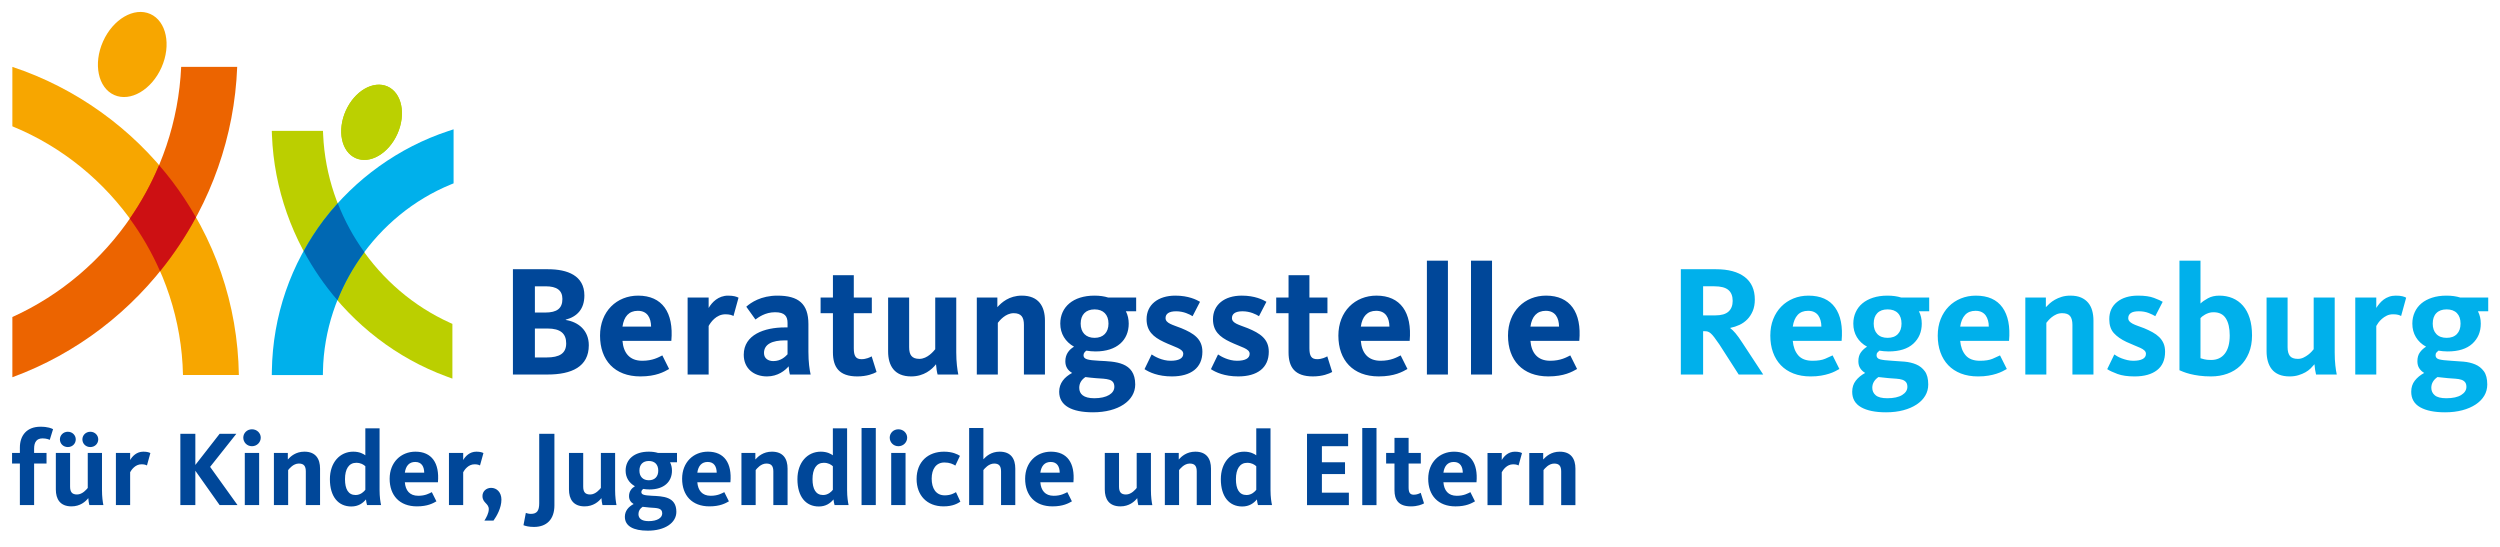 <?xml version="1.0" encoding="UTF-8" standalone="no"?><!DOCTYPE svg PUBLIC "-//W3C//DTD SVG 1.1//EN" "http://www.w3.org/Graphics/SVG/1.1/DTD/svg11.dtd"><svg width="100%" height="100%" viewBox="0 0 311 68" version="1.1" xmlns="http://www.w3.org/2000/svg" xmlns:xlink="http://www.w3.org/1999/xlink" xml:space="preserve" xmlns:serif="http://www.serif.com/" style="fill-rule:evenodd;clip-rule:evenodd;stroke-linejoin:round;stroke-miterlimit:2;"><rect id="logo" x="0" y="0" width="310.5" height="67.5" style="fill:none;"/><g><path d="M4.243,57.665l1.545,0l0,-1.318l-1.545,0l0,-0.533c0,-0.838 0.333,-1.278 1.052,-1.278c0.48,-0 0.786,0.133 0.893,0.186l0.412,-1.332c-0.159,-0.093 -0.625,-0.306 -1.571,-0.306c-1.651,-0 -2.557,1.039 -2.557,2.597l0,0.666l-0.972,0l0,1.318l0.972,0l0,5.168l1.771,-0l0,-5.168Zm7.978,-3.009c-0,-0.506 -0.414,-0.946 -0.986,-0.946c-0.573,-0 -0.986,0.44 -0.986,0.946c0,0.532 0.413,0.958 0.986,0.958c0.572,0 0.986,-0.426 0.986,-0.958m-2.797,-0c-0,-0.506 -0.413,-0.946 -0.986,-0.946c-0.572,-0 -0.986,0.44 -0.986,0.946c0,0.532 0.414,0.958 0.986,0.958c0.573,0 0.986,-0.426 0.986,-0.958m-2.478,1.691l0,4.542c0,1.185 0.52,2.103 1.945,2.103c1.079,0 1.744,-0.586 2.091,-1.025c0.013,0.266 0.08,0.693 0.133,0.866l1.745,-0c-0.081,-0.386 -0.173,-1.039 -0.173,-1.865l-0,-4.621l-1.771,0l-0,4.355c-0.134,0.159 -0.653,0.812 -1.333,0.812c-0.639,-0 -0.865,-0.333 -0.865,-0.985l0,-4.182l-1.772,0Zm11.76,0.013c-0.147,-0.079 -0.399,-0.173 -0.879,-0.173c-0.826,-0 -1.358,0.56 -1.638,1.039l0,-0.879l-1.771,0l0,6.486l1.771,-0l0,-4.089c0.16,-0.293 0.626,-0.986 1.412,-0.986c0.372,0 0.573,0.081 0.679,0.147l0.426,-1.545Zm5.594,1.479l-0,-3.876l-1.865,0l-0,8.87l1.865,-0l-0,-4.275l3.022,4.275l2.225,-0l-3.41,-4.755l3.263,-4.115l-2.078,0l-3.022,3.876Zm8.136,-3.397c-0,-0.559 -0.466,-1.039 -1.093,-1.039c-0.626,0 -1.079,0.48 -1.079,1.039c0,0.573 0.453,1.066 1.079,1.066c0.627,0 1.093,-0.493 1.093,-1.066m-0.2,1.905l-1.785,0l-0,6.486l1.785,-0l-0,-6.486Zm7.578,6.486l-0,-4.541c-0,-1.199 -0.533,-2.105 -1.945,-2.105c-1.079,-0 -1.718,0.586 -2.064,0.972l0,-0.812l-1.732,0l0,6.486l1.771,-0l0,-4.355c0.134,-0.173 0.64,-0.813 1.333,-0.813c0.639,0 0.865,0.333 0.865,0.986l0,4.182l1.772,-0Zm1.224,-3.223c0,2.17 1.039,3.396 2.665,3.396c0.865,-0 1.425,-0.4 1.824,-0.879c0.013,0.2 0.08,0.546 0.133,0.706l1.745,-0c-0.081,-0.36 -0.187,-1.013 -0.187,-1.852l0,-7.698l-1.771,0l-0,3.357c-0.24,-0.173 -0.706,-0.453 -1.505,-0.453c-1.664,-0 -2.904,1.345 -2.904,3.423m1.878,-0c0,-1.279 0.493,-2.038 1.399,-2.038c0.573,0 0.906,0.226 1.132,0.426l-0,2.93c-0.147,0.2 -0.572,0.652 -1.212,0.652c-0.905,0 -1.319,-0.732 -1.319,-1.97m7.445,0.386l4.116,0c0.213,-2.397 -0.773,-3.809 -2.798,-3.809c-1.797,-0 -3.209,1.318 -3.209,3.369c0,2.065 1.225,3.436 3.396,3.436c1.332,0 1.998,-0.386 2.424,-0.626l-0.573,-1.145c-0.319,0.16 -0.812,0.453 -1.691,0.453c-1.079,0 -1.585,-0.679 -1.665,-1.678m0,-1.199c0.12,-0.852 0.546,-1.331 1.292,-1.331c0.813,-0 1.105,0.599 1.118,1.331l-2.41,-0Zm9.776,-2.437c-0.147,-0.079 -0.4,-0.173 -0.88,-0.173c-0.825,-0 -1.358,0.56 -1.638,1.039l0,-0.879l-1.771,0l0,6.486l1.771,-0l0,-4.089c0.16,-0.293 0.627,-0.986 1.412,-0.986c0.372,0 0.573,0.081 0.679,0.147l0.427,-1.545Zm2.238,5.793c0,-0.919 -0.586,-1.464 -1.279,-1.464c-0.599,-0 -1.079,0.426 -1.079,1.011c0,0.88 0.786,0.906 0.786,1.638c0,0.507 -0.32,1.079 -0.546,1.425l1.132,0c0.4,-0.558 0.986,-1.571 0.986,-2.61m6.592,0.706l-0,-8.896l-1.891,0l-0,8.643c-0,0.946 -0.293,1.319 -1.039,1.319c-0.24,0 -0.506,-0.067 -0.626,-0.12l-0.293,1.531c0.28,0.107 0.679,0.214 1.305,0.214c1.572,-0 2.544,-0.933 2.544,-2.691m1.81,-6.512l0,4.542c0,1.185 0.52,2.103 1.945,2.103c1.079,0 1.745,-0.586 2.091,-1.025c0.013,0.266 0.079,0.693 0.133,0.866l1.744,-0c-0.079,-0.386 -0.173,-1.039 -0.173,-1.865l-0,-4.621l-1.771,0l-0,4.355c-0.133,0.159 -0.653,0.812 -1.331,0.812c-0.64,-0 -0.867,-0.333 -0.867,-0.985l0,-4.182l-1.771,0Zm11.082,0c-0.333,-0.107 -0.719,-0.16 -1.159,-0.16c-1.798,-0 -2.876,0.959 -2.876,2.358c-0,0.852 0.425,1.531 1.158,1.943c-0.387,0.227 -0.733,0.613 -0.733,1.226c0,0.466 0.213,0.772 0.573,0.986c-0.652,0.346 -1.092,0.865 -1.092,1.584c-0,1.172 1.066,1.732 2.85,1.732c2.131,-0 3.556,-0.972 3.556,-2.344c0,-1.918 -1.704,-1.931 -3.05,-1.998c-0.932,-0.053 -1.305,-0.12 -1.305,-0.466c0,-0.186 0.133,-0.306 0.239,-0.386c0.24,0.039 0.493,0.067 0.773,0.067c1.811,-0 2.797,-0.96 2.797,-2.344c-0,-0.373 -0.08,-0.733 -0.24,-1.04l0.866,0l-0,-1.158l-2.357,0Zm-1.146,3.396c-0.732,-0 -1.172,-0.453 -1.172,-1.198c0,-0.76 0.44,-1.199 1.172,-1.199c0.732,-0 1.172,0.439 1.172,1.199c0,0.745 -0.44,1.198 -1.172,1.198m-0.772,3.303c0.28,0.04 0.572,0.066 0.879,0.093c0.945,0.066 1.558,0.04 1.558,0.733c0,0.545 -0.613,0.958 -1.691,0.958c-0.906,-0 -1.266,-0.359 -1.266,-0.879c0,-0.386 0.187,-0.679 0.52,-0.905m6.803,-3.05l4.116,0c0.213,-2.397 -0.772,-3.809 -2.797,-3.809c-1.798,-0 -3.21,1.318 -3.21,3.369c0,2.065 1.226,3.436 3.397,3.436c1.331,0 1.997,-0.386 2.424,-0.626l-0.573,-1.145c-0.32,0.16 -0.812,0.453 -1.692,0.453c-1.079,0 -1.584,-0.679 -1.665,-1.678m0,-1.199c0.12,-0.852 0.547,-1.331 1.292,-1.331c0.813,-0 1.106,0.599 1.12,1.331l-2.412,-0Zm11.227,4.036l0,-4.541c0,-1.199 -0.532,-2.105 -1.944,-2.105c-1.078,-0 -1.718,0.586 -2.064,0.972l0,-0.812l-1.731,0l-0,6.486l1.771,-0l-0,-4.355c0.133,-0.173 0.639,-0.813 1.332,-0.813c0.639,0 0.865,0.333 0.865,0.986l0,4.182l1.771,-0Zm1.226,-3.223c-0,2.17 1.038,3.396 2.663,3.396c0.866,-0 1.425,-0.4 1.825,-0.879c0.014,0.2 0.08,0.546 0.133,0.706l1.744,-0c-0.079,-0.36 -0.186,-1.013 -0.186,-1.852l-0,-7.698l-1.771,0l-0,3.357c-0.239,-0.173 -0.706,-0.453 -1.505,-0.453c-1.665,-0 -2.903,1.345 -2.903,3.423m1.877,-0c0,-1.279 0.494,-2.038 1.399,-2.038c0.573,0 0.906,0.226 1.132,0.426l-0,2.93c-0.146,0.2 -0.573,0.652 -1.212,0.652c-0.905,0 -1.319,-0.732 -1.319,-1.97m7.871,-6.366l-1.771,-0l-0,9.589l1.771,-0l-0,-9.589Zm3.902,1.198c-0,-0.559 -0.466,-1.039 -1.091,-1.039c-0.627,0 -1.079,0.48 -1.079,1.039c-0,0.573 0.452,1.066 1.079,1.066c0.625,0 1.091,-0.493 1.091,-1.066m-0.2,1.905l-1.785,0l0,6.486l1.785,-0l0,-6.486Zm6.82,6.059l-0.547,-1.185c-0.2,0.12 -0.652,0.4 -1.398,0.4c-1.105,-0 -1.625,-0.88 -1.625,-2.078c-0,-1.199 0.546,-2.011 1.585,-2.011c0.653,0 1.065,0.2 1.358,0.386l0.573,-1.212c-0.306,-0.199 -0.932,-0.519 -1.984,-0.519c-1.958,-0 -3.409,1.225 -3.409,3.41c-0,2.011 1.278,3.395 3.355,3.395c1.186,0 1.785,-0.386 2.092,-0.586m6.831,0.427l0,-4.541c0,-1.199 -0.519,-2.105 -1.944,-2.105c-1.066,-0 -1.691,0.586 -2.024,0.946l-0,-3.889l-1.772,-0l0,9.589l1.772,-0l-0,-4.355c0.133,-0.173 0.652,-0.813 1.344,-0.813c0.627,0 0.853,0.333 0.853,0.986l-0,4.182l1.771,-0Zm3.117,-2.837l4.115,0c0.213,-2.397 -0.773,-3.809 -2.797,-3.809c-1.798,-0 -3.209,1.318 -3.209,3.369c-0,2.065 1.224,3.436 3.396,3.436c1.332,0 1.997,-0.386 2.423,-0.626l-0.572,-1.145c-0.32,0.16 -0.813,0.453 -1.692,0.453c-1.078,0 -1.585,-0.679 -1.664,-1.678m-0,-1.199c0.12,-0.852 0.545,-1.331 1.292,-1.331c0.812,-0 1.105,0.599 1.118,1.331l-2.41,-0Zm8.017,-2.45l-0,4.542c-0,1.185 0.519,2.103 1.944,2.103c1.079,0 1.745,-0.586 2.091,-1.025c0.014,0.266 0.08,0.693 0.133,0.866l1.745,-0c-0.08,-0.386 -0.173,-1.039 -0.173,-1.865l-0,-4.621l-1.772,0l0,4.355c-0.133,0.159 -0.652,0.812 -1.331,0.812c-0.64,-0 -0.866,-0.333 -0.866,-0.985l-0,-4.182l-1.771,0Zm13.211,6.486l0,-4.541c0,-1.199 -0.532,-2.105 -1.944,-2.105c-1.079,-0 -1.719,0.586 -2.065,0.972l0,-0.812l-1.731,0l-0,6.486l1.771,-0l-0,-4.355c0.134,-0.173 0.639,-0.813 1.332,-0.813c0.639,0 0.865,0.333 0.865,0.986l0,4.182l1.772,-0Zm1.225,-3.223c0,2.17 1.038,3.396 2.664,3.396c0.865,-0 1.425,-0.4 1.824,-0.879c0.013,0.2 0.08,0.546 0.133,0.706l1.745,-0c-0.08,-0.36 -0.186,-1.013 -0.186,-1.852l-0,-7.698l-1.772,0l-0,3.357c-0.239,-0.173 -0.705,-0.453 -1.505,-0.453c-1.664,-0 -2.903,1.345 -2.903,3.423m1.877,-0c0,-1.279 0.494,-2.038 1.399,-2.038c0.573,0 0.906,0.226 1.132,0.426l-0,2.93c-0.146,0.2 -0.572,0.652 -1.212,0.652c-0.905,0 -1.319,-0.732 -1.319,-1.97m14.051,3.223l0,-1.545l-3.356,-0l-0,-2.318l2.876,0l0,-1.465l-2.876,0l-0,-1.997l3.262,0l0,-1.545l-5.114,0l0,8.87l5.208,-0Zm3.436,-9.589l-1.771,-0l0,9.589l1.771,-0l0,-9.589Zm2.237,4.421l-0,3.303c-0,1.239 0.519,2.024 2.051,2.024c0.812,0 1.359,-0.226 1.625,-0.373l-0.413,-1.318c-0.134,0.08 -0.466,0.24 -0.853,0.24c-0.492,0 -0.652,-0.28 -0.652,-0.919l-0,-2.957l1.519,0l-0,-1.318l-1.519,0l-0,-1.878l-1.758,0l-0,1.878l-1.039,0l0,1.318l1.039,0Zm6.088,2.331l4.115,0c0.214,-2.397 -0.773,-3.809 -2.797,-3.809c-1.798,-0 -3.209,1.318 -3.209,3.369c0,2.065 1.225,3.436 3.396,3.436c1.331,0 1.998,-0.386 2.423,-0.626l-0.572,-1.145c-0.319,0.16 -0.812,0.453 -1.692,0.453c-1.078,0 -1.584,-0.679 -1.664,-1.678m0,-1.199c0.12,-0.852 0.546,-1.331 1.292,-1.331c0.812,-0 1.105,0.599 1.118,1.331l-2.41,-0Zm9.775,-2.437c-0.147,-0.079 -0.4,-0.173 -0.879,-0.173c-0.826,-0 -1.358,0.56 -1.638,1.039l0,-0.879l-1.772,0l0,6.486l1.772,-0l0,-4.089c0.16,-0.293 0.626,-0.986 1.411,-0.986c0.373,0 0.573,0.081 0.68,0.147l0.426,-1.545Zm6.646,6.473l-0,-4.541c-0,-1.199 -0.533,-2.105 -1.945,-2.105c-1.079,-0 -1.718,0.586 -2.064,0.972l-0,-0.812l-1.732,0l0,6.486l1.772,-0l0,-4.355c0.133,-0.173 0.64,-0.813 1.331,-0.813c0.64,0 0.867,0.333 0.867,0.986l-0,4.182l1.771,-0Z" style="fill:#004799;fill-rule:nonzero;"/><path d="M73.248,42.952c-0,-1.869 -1.318,-2.911 -2.872,-3.147l0,-0.039c1.416,-0.374 2.321,-1.317 2.321,-3.01c0,-2.477 -2.105,-3.264 -4.523,-3.264l-4.366,0l-0,13.098l4.307,0c2.989,0 5.133,-0.963 5.133,-3.638m-3.285,-5.762c-0,1.16 -0.649,1.691 -2.143,1.691l-1.279,-0l-0,-3.265l1.338,-0c1.376,-0 2.084,0.492 2.084,1.574m0.472,5.526c0,1.258 -0.845,1.751 -2.439,1.751l-1.455,-0l-0,-3.6l1.574,0c1.612,0 2.32,0.63 2.32,1.849m7.002,-0.314l6.078,-0c0.314,-3.541 -1.141,-5.626 -4.131,-5.626c-2.654,0 -4.739,1.948 -4.739,4.976c-0,3.049 1.809,5.074 5.015,5.074c1.967,0 2.95,-0.569 3.579,-0.924l-0.845,-1.691c-0.472,0.236 -1.2,0.668 -2.498,0.668c-1.593,0 -2.34,-1.002 -2.459,-2.477m0,-1.771c0.178,-1.259 0.807,-1.966 1.909,-1.966c1.199,-0 1.632,0.885 1.651,1.966l-3.56,0Zm14.436,-3.598c-0.216,-0.119 -0.59,-0.257 -1.298,-0.257c-1.219,0 -2.006,0.827 -2.419,1.535l0,-1.298l-2.616,-0l0,9.577l2.616,0l0,-6.038c0.236,-0.432 0.925,-1.455 2.085,-1.455c0.551,0 0.846,0.118 1.003,0.217l0.629,-2.281Zm8.97,9.557c-0.138,-0.609 -0.276,-1.533 -0.276,-2.832l0,-3.441c0,-2.537 -1.238,-3.541 -3.854,-3.541c-2.046,0 -3.305,0.866 -3.875,1.378l1.141,1.592c0.354,-0.255 1.2,-0.905 2.439,-0.905c1.22,0 1.553,0.512 1.553,1.338l0,0.551l-0.333,-0c-2.538,-0 -5.115,0.905 -5.115,3.402c0,1.711 1.259,2.694 2.892,2.694c1.357,0 2.261,-0.747 2.694,-1.258c0.02,0.295 0.079,0.786 0.157,1.022l2.577,0Zm-2.872,-2.517c-0.275,0.295 -0.826,0.846 -1.769,0.846c-0.59,-0 -1.161,-0.295 -1.161,-1.003c0,-1.121 1.062,-1.574 2.597,-1.574l0.333,0l0,1.731Zm5.646,-5.113l0,4.877c0,1.83 0.767,2.989 3.028,2.989c1.2,0 2.007,-0.333 2.4,-0.55l-0.61,-1.947c-0.196,0.118 -0.687,0.354 -1.258,0.354c-0.728,-0 -0.964,-0.413 -0.964,-1.357l0,-4.366l2.242,-0l0,-1.947l-2.242,-0l0,-2.774l-2.596,0l0,2.774l-1.534,-0l-0,1.947l1.534,-0Zm6.865,-1.947l-0,6.706c-0,1.75 0.766,3.107 2.871,3.107c1.594,0 2.577,-0.865 3.088,-1.514c0.019,0.393 0.118,1.023 0.197,1.278l2.576,0c-0.118,-0.57 -0.255,-1.533 -0.255,-2.753l-0,-6.824l-2.616,-0l-0,6.431c-0.197,0.235 -0.964,1.199 -1.968,1.199c-0.943,0 -1.277,-0.491 -1.277,-1.455l-0,-6.175l-2.616,-0Zm19.51,9.577l-0,-6.706c-0,-1.77 -0.787,-3.108 -2.872,-3.108c-1.593,0 -2.537,0.866 -3.048,1.436l0,-1.199l-2.557,-0l-0,9.577l2.615,0l0,-6.43c0.198,-0.256 0.945,-1.2 1.967,-1.2c0.944,-0 1.279,0.491 1.279,1.455l-0,6.175l2.616,0Zm7.866,-9.577c-0.491,-0.158 -1.062,-0.237 -1.711,-0.237c-2.654,0 -4.248,1.416 -4.248,3.481c0,1.259 0.63,2.262 1.711,2.872c-0.57,0.334 -1.081,0.905 -1.081,1.809c-0,0.689 0.314,1.141 0.845,1.456c-0.964,0.511 -1.612,1.279 -1.612,2.34c-0,1.731 1.573,2.557 4.208,2.557c3.147,0 5.252,-1.436 5.252,-3.461c-0,-2.832 -2.518,-2.852 -4.505,-2.951c-1.376,-0.078 -1.927,-0.176 -1.927,-0.688c0,-0.275 0.197,-0.452 0.354,-0.57c0.355,0.058 0.728,0.098 1.141,0.098c2.675,-0 4.13,-1.416 4.13,-3.462c0,-0.55 -0.118,-1.081 -0.354,-1.533l1.278,-0l0,-1.711l-3.481,-0Zm-1.691,5.015c-1.082,-0 -1.731,-0.669 -1.731,-1.771c-0,-1.121 0.649,-1.769 1.731,-1.769c1.082,0 1.73,0.648 1.73,1.769c0,1.102 -0.648,1.771 -1.73,1.771m-1.141,4.877c0.413,0.059 0.846,0.099 1.298,0.138c1.397,0.098 2.302,0.059 2.302,1.082c-0,0.806 -0.905,1.416 -2.499,1.416c-1.337,-0 -1.868,-0.531 -1.868,-1.298c0,-0.57 0.276,-1.003 0.767,-1.338m14.553,-3.147c-0,-1.612 -1.101,-2.301 -2.616,-2.93c-1.101,-0.433 -1.967,-0.61 -1.967,-1.258c0,-0.512 0.393,-0.846 1.318,-0.846c0.924,-0 1.671,0.373 2.045,0.61l0.925,-1.79c-0.433,-0.256 -1.436,-0.768 -3.069,-0.768c-2.163,0 -3.579,1.141 -3.579,2.931c0,1.455 0.806,2.203 2.144,2.832c1.357,0.649 2.419,0.827 2.419,1.475c-0,0.57 -0.571,0.865 -1.573,0.865c-1.063,0 -1.987,-0.531 -2.36,-0.786l-0.886,1.829c0.591,0.393 1.692,0.904 3.403,0.904c2.36,0 3.796,-1.062 3.796,-3.068m8.26,0c-0,-1.612 -1.101,-2.301 -2.616,-2.93c-1.101,-0.433 -1.967,-0.61 -1.967,-1.258c0,-0.512 0.394,-0.846 1.318,-0.846c0.924,-0 1.672,0.373 2.045,0.61l0.925,-1.79c-0.433,-0.256 -1.436,-0.768 -3.068,-0.768c-2.164,0 -3.58,1.141 -3.58,2.931c0,1.455 0.806,2.203 2.144,2.832c1.357,0.649 2.419,0.827 2.419,1.475c-0,0.57 -0.571,0.865 -1.573,0.865c-1.063,0 -1.986,-0.531 -2.36,-0.786l-0.885,1.829c0.59,0.393 1.691,0.904 3.402,0.904c2.36,0 3.796,-1.062 3.796,-3.068m2.458,-4.798l-0,4.877c-0,1.83 0.767,2.989 3.029,2.989c1.2,0 2.006,-0.333 2.4,-0.55l-0.61,-1.947c-0.197,0.118 -0.689,0.354 -1.259,0.354c-0.727,-0 -0.964,-0.413 -0.964,-1.357l-0,-4.366l2.243,-0l-0,-1.947l-2.243,-0l-0,-2.774l-2.596,0l-0,2.774l-1.534,-0l0,1.947l1.534,-0Zm8.991,3.442l6.077,-0c0.315,-3.541 -1.141,-5.626 -4.131,-5.626c-2.655,0 -4.739,1.948 -4.739,4.976c-0,3.049 1.809,5.074 5.015,5.074c1.966,0 2.95,-0.569 3.58,-0.924l-0.846,-1.691c-0.473,0.236 -1.2,0.668 -2.498,0.668c-1.593,0 -2.341,-1.002 -2.458,-2.477m-0,-1.771c0.176,-1.259 0.806,-1.966 1.907,-1.966c1.2,-0 1.633,0.885 1.652,1.966l-3.559,0Zm10.836,-8.201l-2.616,0l0,14.161l2.616,0l-0,-14.161Zm5.486,0l-2.616,0l-0,14.161l2.616,0l-0,-14.161Zm4.778,9.972l6.078,-0c0.315,-3.541 -1.141,-5.626 -4.131,-5.626c-2.655,0 -4.739,1.948 -4.739,4.976c-0,3.049 1.809,5.074 5.015,5.074c1.966,0 2.95,-0.569 3.579,-0.924l-0.845,-1.691c-0.473,0.236 -1.2,0.668 -2.498,0.668c-1.593,0 -2.341,-1.002 -2.459,-2.477m0,-1.771c0.177,-1.259 0.807,-1.966 1.908,-1.966c1.2,-0 1.633,0.885 1.652,1.966l-3.56,0Z" style="fill:#004799;fill-rule:nonzero;"/><g><path d="M14.208,11.817c2.008,0.894 4.64,-0.638 5.88,-3.421c1.239,-2.782 0.616,-5.763 -1.392,-6.657c-2.007,-0.893 -4.64,0.638 -5.879,3.421c-1.239,2.783 -0.616,5.763 1.391,6.657Z" style="fill:#f7a600;"/><path d="M1.538,15.714l-0,-7.393c7.846,2.594 14.876,7.612 19.89,14.236c5.297,6.997 8.15,15.315 8.287,24.091l-6.952,0c-0.271,-13.606 -8.77,-25.842 -21.225,-30.934" style="fill:#f7a600;fill-rule:nonzero;"/><path d="M29.507,8.321c-0.659,17.336 -11.85,32.702 -27.969,38.608l-0,-7.491c12.124,-5.485 20.384,-17.564 21,-31.117l6.969,0Z" style="fill:#ec6400;"/><path d="M16.141,27.198c1.439,-2.079 2.667,-4.307 3.648,-6.656c0.566,0.655 1.116,1.324 1.639,2.015c1.089,1.438 2.069,2.936 2.95,4.478c-1.28,2.372 -2.777,4.616 -4.469,6.704c-1.015,-2.317 -2.28,-4.509 -3.768,-6.541" style="fill:#cd1013;fill-rule:nonzero;"/><path d="M44.241,19.668c1.776,0.79 4.103,-0.563 5.198,-3.024c1.096,-2.46 0.545,-5.094 -1.23,-5.885c-1.775,-0.79 -4.102,0.564 -5.198,3.024c-1.095,2.46 -0.545,5.096 1.23,5.885" style="fill:#bbcf00;fill-rule:nonzero;"/><path d="M44.241,19.668c1.776,0.79 4.103,-0.563 5.198,-3.024c1.096,-2.46 0.545,-5.094 -1.23,-5.885c-1.775,-0.79 -4.102,0.564 -5.198,3.024c-1.095,2.46 -0.545,5.096 1.23,5.885Z" style="fill:#bbd001;"/><path d="M56.278,47.099l-0.695,-0.254c-12.502,-4.582 -21.244,-16.648 -21.752,-30.025l-0.021,-0.537l6.367,-0l0.022,0.494c0.459,10.071 6.65,19.247 15.775,23.376l0.304,0.138l-0,6.808Z" style="fill:#bbcf00;fill-rule:nonzero;"/><path d="M40.166,46.661l-6.356,-0l0.009,-0.525c0.107,-6.833 2.338,-13.316 6.45,-18.749c3.88,-5.128 9.377,-9.062 15.478,-11.077l0.679,-0.225l-0,6.723l-0.321,0.131c-9.328,3.813 -15.728,13.143 -15.929,23.215l-0.01,0.507Z" style="fill:#00b0eb;fill-rule:nonzero;"/><path d="M45.329,31.372c-1.351,-1.876 -2.466,-3.919 -3.309,-6.083c-0.611,0.676 -1.201,1.371 -1.751,2.098c-0.931,1.23 -1.752,2.52 -2.487,3.851c1.172,2.186 2.582,4.235 4.197,6.112c0.848,-2.132 1.981,-4.141 3.35,-5.978" style="fill:#0068b3;fill-rule:nonzero;"/></g></g><path d="M309.535,37.013l-0,1.711l-1.279,-0c0.236,0.459 0.354,0.97 0.354,1.534c0,1.023 -0.35,1.855 -1.052,2.498c-0.701,0.642 -1.727,0.963 -3.078,0.963c-0.209,0 -0.406,-0.01 -0.59,-0.029c-0.183,-0.02 -0.367,-0.043 -0.55,-0.069c-0.079,0.066 -0.158,0.141 -0.236,0.226c-0.079,0.085 -0.118,0.2 -0.118,0.344c-0,0.263 0.147,0.433 0.442,0.512c0.295,0.078 0.79,0.137 1.485,0.177c0.498,0.026 1.013,0.062 1.544,0.108c0.531,0.046 1.016,0.16 1.455,0.344c0.439,0.184 0.8,0.469 1.082,0.856c0.282,0.386 0.423,0.934 0.423,1.642c-0,0.511 -0.125,0.977 -0.374,1.396c-0.249,0.42 -0.606,0.783 -1.072,1.092c-0.465,0.308 -1.019,0.547 -1.662,0.717c-0.642,0.171 -1.357,0.256 -2.143,0.256c-1.325,0 -2.357,-0.21 -3.098,-0.629c-0.741,-0.42 -1.111,-1.062 -1.111,-1.928c-0,-0.537 0.147,-0.996 0.442,-1.376c0.295,-0.381 0.685,-0.702 1.171,-0.964c-0.263,-0.157 -0.469,-0.354 -0.62,-0.59c-0.151,-0.236 -0.226,-0.524 -0.226,-0.865c-0,-0.459 0.108,-0.833 0.324,-1.121c0.217,-0.289 0.469,-0.518 0.758,-0.689c-0.551,-0.301 -0.974,-0.698 -1.269,-1.19c-0.295,-0.491 -0.442,-1.052 -0.442,-1.681c-0,-0.511 0.098,-0.983 0.295,-1.416c0.196,-0.433 0.475,-0.8 0.835,-1.101c0.361,-0.302 0.803,-0.538 1.328,-0.708c0.524,-0.171 1.121,-0.256 1.79,-0.256c0.642,-0 1.212,0.079 1.711,0.236l3.481,-0Zm-69.543,-0l0,1.711l-1.278,-0c0.236,0.459 0.354,0.97 0.354,1.534c-0,1.023 -0.351,1.855 -1.052,2.498c-0.702,0.642 -1.728,0.963 -3.078,0.963c-0.21,0 -0.407,-0.01 -0.59,-0.029c-0.184,-0.02 -0.367,-0.043 -0.551,-0.069c-0.079,0.066 -0.157,0.141 -0.236,0.226c-0.079,0.085 -0.118,0.2 -0.118,0.344c0,0.263 0.148,0.433 0.443,0.512c0.295,0.078 0.79,0.137 1.484,0.177c0.499,0.026 1.013,0.062 1.544,0.108c0.531,0.046 1.016,0.16 1.456,0.344c0.439,0.184 0.799,0.469 1.081,0.856c0.282,0.386 0.423,0.934 0.423,1.642c0,0.511 -0.124,0.977 -0.374,1.396c-0.249,0.42 -0.606,0.783 -1.071,1.092c-0.466,0.308 -1.02,0.547 -1.662,0.717c-0.643,0.171 -1.357,0.256 -2.144,0.256c-1.324,0 -2.357,-0.21 -3.097,-0.629c-0.741,-0.42 -1.112,-1.062 -1.112,-1.928c0,-0.537 0.148,-0.996 0.443,-1.376c0.295,-0.381 0.685,-0.702 1.17,-0.964c-0.262,-0.157 -0.469,-0.354 -0.619,-0.59c-0.151,-0.236 -0.227,-0.524 -0.227,-0.865c0,-0.459 0.108,-0.833 0.325,-1.121c0.216,-0.289 0.469,-0.518 0.757,-0.689c-0.551,-0.301 -0.974,-0.698 -1.269,-1.19c-0.295,-0.491 -0.442,-1.052 -0.442,-1.681c-0,-0.511 0.098,-0.983 0.295,-1.416c0.197,-0.433 0.475,-0.8 0.836,-1.101c0.36,-0.302 0.803,-0.538 1.327,-0.708c0.525,-0.171 1.121,-0.256 1.79,-0.256c0.643,-0 1.213,0.079 1.711,0.236l3.481,-0Zm63.23,9.892c-0.512,0.354 -0.767,0.8 -0.767,1.338c-0,0.38 0.144,0.691 0.432,0.934c0.289,0.242 0.767,0.364 1.436,0.364c0.8,-0 1.416,-0.135 1.849,-0.403c0.432,-0.269 0.649,-0.607 0.649,-1.013c-0,-0.249 -0.056,-0.443 -0.168,-0.58c-0.111,-0.138 -0.265,-0.24 -0.462,-0.305c-0.196,-0.066 -0.436,-0.108 -0.718,-0.128c-0.281,-0.02 -0.599,-0.043 -0.953,-0.069c-0.223,-0.026 -0.443,-0.049 -0.659,-0.069c-0.217,-0.019 -0.43,-0.042 -0.639,-0.069Zm-69.543,0c-0.511,0.354 -0.767,0.8 -0.767,1.338c0,0.38 0.144,0.691 0.433,0.934c0.288,0.242 0.767,0.364 1.435,0.364c0.8,-0 1.416,-0.135 1.849,-0.403c0.433,-0.269 0.649,-0.607 0.649,-1.013c0,-0.249 -0.056,-0.443 -0.167,-0.58c-0.112,-0.138 -0.266,-0.24 -0.462,-0.305c-0.197,-0.066 -0.436,-0.108 -0.718,-0.128c-0.282,-0.02 -0.6,-0.043 -0.954,-0.069c-0.223,-0.026 -0.442,-0.049 -0.659,-0.069c-0.216,-0.019 -0.429,-0.042 -0.639,-0.069Zm35.656,-3.146c0,1.009 -0.334,1.773 -1.003,2.291c-0.668,0.518 -1.599,0.777 -2.792,0.777c-0.866,-0 -1.574,-0.102 -2.124,-0.305c-0.551,-0.203 -0.977,-0.403 -1.279,-0.6l0.885,-1.829c0.092,0.066 0.217,0.144 0.374,0.236c0.157,0.092 0.341,0.177 0.551,0.256c0.209,0.078 0.436,0.147 0.678,0.206c0.243,0.059 0.495,0.089 0.757,0.089c0.498,-0 0.885,-0.072 1.161,-0.217c0.275,-0.144 0.413,-0.36 0.413,-0.649c-0,-0.157 -0.063,-0.295 -0.187,-0.413c-0.125,-0.118 -0.295,-0.226 -0.512,-0.324c-0.216,-0.099 -0.472,-0.207 -0.767,-0.325c-0.295,-0.118 -0.613,-0.255 -0.953,-0.413c-0.669,-0.314 -1.194,-0.682 -1.574,-1.101c-0.38,-0.42 -0.57,-0.997 -0.57,-1.731c-0,-0.904 0.324,-1.619 0.973,-2.143c0.649,-0.525 1.518,-0.787 2.606,-0.787c0.826,-0 1.488,0.095 1.987,0.285c0.498,0.19 0.858,0.351 1.081,0.482l-0.924,1.79c-0.184,-0.118 -0.456,-0.25 -0.816,-0.394c-0.361,-0.144 -0.77,-0.216 -1.229,-0.216c-0.459,-0 -0.794,0.075 -1.003,0.226c-0.21,0.151 -0.315,0.357 -0.315,0.62c-0,0.157 0.049,0.291 0.147,0.403c0.099,0.111 0.236,0.213 0.413,0.305c0.177,0.091 0.387,0.18 0.63,0.265c0.242,0.085 0.501,0.18 0.777,0.285c0.38,0.158 0.731,0.325 1.052,0.502c0.321,0.177 0.596,0.377 0.826,0.6c0.229,0.223 0.41,0.481 0.541,0.776c0.131,0.295 0.196,0.646 0.196,1.053Zm4.406,-11.329l-0,5.33c0.223,-0.223 0.534,-0.442 0.934,-0.659c0.4,-0.216 0.869,-0.324 1.406,-0.324c0.603,-0 1.154,0.105 1.652,0.315c0.498,0.209 0.928,0.521 1.288,0.934c0.361,0.413 0.64,0.927 0.836,1.544c0.197,0.616 0.295,1.337 0.295,2.163c0,0.813 -0.131,1.537 -0.393,2.173c-0.262,0.636 -0.62,1.17 -1.072,1.603c-0.452,0.433 -0.99,0.76 -1.613,0.983c-0.622,0.223 -1.294,0.335 -2.016,0.335c-0.537,-0 -1.026,-0.03 -1.465,-0.089c-0.439,-0.059 -0.822,-0.131 -1.15,-0.216c-0.328,-0.085 -0.6,-0.171 -0.816,-0.256c-0.217,-0.085 -0.384,-0.154 -0.502,-0.206l0,-13.63l2.616,0Zm-50.721,9.972c0.065,0.747 0.291,1.347 0.678,1.799c0.387,0.452 0.98,0.679 1.78,0.679c0.655,-0 1.177,-0.082 1.563,-0.246c0.387,-0.164 0.699,-0.305 0.935,-0.423l0.845,1.691c-0.157,0.092 -0.341,0.19 -0.55,0.295c-0.21,0.105 -0.456,0.204 -0.738,0.295c-0.282,0.092 -0.613,0.171 -0.993,0.236c-0.38,0.066 -0.813,0.099 -1.298,0.099c-0.8,-0 -1.511,-0.122 -2.134,-0.364c-0.623,-0.243 -1.147,-0.587 -1.573,-1.033c-0.426,-0.445 -0.751,-0.98 -0.974,-1.603c-0.223,-0.622 -0.334,-1.314 -0.334,-2.074c-0,-0.761 0.121,-1.446 0.364,-2.056c0.242,-0.609 0.577,-1.13 1.003,-1.563c0.426,-0.433 0.927,-0.767 1.504,-1.003c0.577,-0.236 1.2,-0.354 1.869,-0.354c1.507,-0 2.612,0.492 3.313,1.475c0.702,0.983 0.974,2.366 0.817,4.15l-6.077,-0Zm20.827,-0c0.065,0.747 0.292,1.347 0.678,1.799c0.387,0.452 0.98,0.679 1.78,0.679c0.656,-0 1.177,-0.082 1.564,-0.246c0.387,-0.164 0.698,-0.305 0.934,-0.423l0.846,1.691c-0.158,0.092 -0.341,0.19 -0.551,0.295c-0.21,0.105 -0.456,0.204 -0.738,0.295c-0.281,0.092 -0.612,0.171 -0.993,0.236c-0.38,0.066 -0.813,0.099 -1.298,0.099c-0.8,-0 -1.511,-0.122 -2.134,-0.364c-0.622,-0.243 -1.147,-0.587 -1.573,-1.033c-0.426,-0.445 -0.751,-0.98 -0.973,-1.603c-0.223,-0.622 -0.335,-1.314 -0.335,-2.074c0,-0.761 0.121,-1.446 0.364,-2.056c0.243,-0.609 0.577,-1.13 1.003,-1.563c0.426,-0.433 0.928,-0.767 1.505,-1.003c0.576,-0.236 1.199,-0.354 1.868,-0.354c1.508,-0 2.612,0.492 3.314,1.475c0.701,0.983 0.973,2.366 0.816,4.15l-6.077,-0Zm40.73,-5.389l0,6.175c0,0.485 0.095,0.849 0.285,1.092c0.191,0.242 0.522,0.364 0.994,0.364c0.249,-0 0.481,-0.053 0.698,-0.158c0.216,-0.105 0.41,-0.223 0.58,-0.354c0.17,-0.131 0.315,-0.262 0.433,-0.393c0.118,-0.131 0.203,-0.229 0.255,-0.295l0,-6.431l2.616,-0l0,6.824c0,0.617 0.026,1.157 0.079,1.623c0.052,0.465 0.111,0.842 0.177,1.131l-2.577,-0c-0.039,-0.131 -0.078,-0.328 -0.118,-0.59c-0.039,-0.263 -0.065,-0.492 -0.078,-0.689c-0.131,0.158 -0.289,0.328 -0.472,0.512c-0.184,0.183 -0.404,0.347 -0.659,0.491c-0.256,0.145 -0.548,0.266 -0.875,0.364c-0.328,0.099 -0.689,0.148 -1.082,0.148c-0.525,-0 -0.97,-0.079 -1.337,-0.236c-0.368,-0.158 -0.663,-0.377 -0.885,-0.659c-0.223,-0.282 -0.387,-0.613 -0.492,-0.993c-0.105,-0.381 -0.157,-0.787 -0.157,-1.22l-0,-6.706l2.615,-0Zm-68.284,9.578l-2.399,-3.737c-0.262,-0.38 -0.475,-0.679 -0.639,-0.895c-0.164,-0.216 -0.312,-0.38 -0.443,-0.492c-0.131,-0.111 -0.252,-0.183 -0.363,-0.216c-0.112,-0.033 -0.246,-0.049 -0.404,-0.049l-0.177,-0l0,5.389l-2.773,-0l0,-13.099l4.366,0c1.547,0 2.741,0.322 3.58,0.964c0.839,0.643 1.258,1.58 1.258,2.813c0,0.537 -0.085,1.009 -0.255,1.416c-0.171,0.406 -0.397,0.753 -0.679,1.042c-0.282,0.288 -0.606,0.518 -0.973,0.688c-0.367,0.171 -0.748,0.295 -1.141,0.374l0,0.039c0.184,0.131 0.397,0.338 0.639,0.62c0.243,0.282 0.541,0.698 0.895,1.249l2.557,3.894l-3.049,-0Zm82.405,-7.277c-0.078,-0.053 -0.196,-0.102 -0.354,-0.148c-0.157,-0.045 -0.373,-0.068 -0.649,-0.068c-0.288,-0 -0.547,0.055 -0.777,0.167c-0.229,0.111 -0.432,0.246 -0.609,0.403c-0.177,0.157 -0.325,0.318 -0.443,0.482c-0.118,0.164 -0.203,0.298 -0.256,0.403l0,6.038l-2.615,-0l-0,-9.578l2.615,-0l0,1.298c0.105,-0.171 0.233,-0.348 0.384,-0.531c0.151,-0.184 0.324,-0.351 0.521,-0.502c0.197,-0.15 0.423,-0.272 0.679,-0.363c0.255,-0.092 0.534,-0.138 0.836,-0.138c0.354,-0 0.632,0.026 0.835,0.079c0.204,0.052 0.358,0.111 0.463,0.177l-0.63,2.281Zm-40.888,7.277l0,-6.176c0,-0.485 -0.095,-0.849 -0.285,-1.091c-0.19,-0.243 -0.521,-0.364 -0.993,-0.364c-0.262,-0 -0.501,0.049 -0.718,0.147c-0.216,0.099 -0.409,0.217 -0.58,0.354c-0.17,0.138 -0.311,0.272 -0.423,0.404c-0.111,0.131 -0.193,0.229 -0.246,0.295l0,6.431l-2.615,-0l-0,-9.578l2.556,-0l0,1.2c0.132,-0.145 0.289,-0.299 0.472,-0.463c0.184,-0.164 0.4,-0.318 0.649,-0.462c0.25,-0.144 0.535,-0.265 0.856,-0.364c0.321,-0.098 0.678,-0.147 1.072,-0.147c0.524,-0 0.967,0.079 1.327,0.236c0.361,0.157 0.656,0.374 0.885,0.649c0.23,0.275 0.397,0.603 0.502,0.983c0.105,0.38 0.157,0.793 0.157,1.239l0,6.707l-2.616,-0Zm15.931,-2.026c0.092,0.026 0.242,0.069 0.452,0.128c0.21,0.059 0.498,0.088 0.865,0.088c0.735,0 1.305,-0.262 1.711,-0.786c0.407,-0.525 0.61,-1.279 0.61,-2.262c0,-0.905 -0.16,-1.613 -0.482,-2.124c-0.321,-0.511 -0.836,-0.767 -1.544,-0.767c-0.209,-0 -0.403,0.029 -0.58,0.088c-0.177,0.059 -0.334,0.128 -0.472,0.207c-0.137,0.079 -0.255,0.157 -0.354,0.236c-0.098,0.079 -0.167,0.144 -0.206,0.197l-0,4.995Zm-38.921,-2.537c0.55,-0 0.977,-0.157 1.278,-0.472c0.302,-0.315 0.452,-0.747 0.452,-1.298c0,-0.564 -0.15,-1 -0.452,-1.308c-0.301,-0.308 -0.728,-0.462 -1.278,-0.462c-0.551,-0 -0.977,0.154 -1.279,0.462c-0.301,0.308 -0.452,0.744 -0.452,1.308c0,0.551 0.151,0.983 0.452,1.298c0.302,0.315 0.728,0.472 1.279,0.472Zm69.542,-0c0.551,-0 0.977,-0.157 1.279,-0.472c0.301,-0.315 0.452,-0.747 0.452,-1.298c-0,-0.564 -0.151,-1 -0.452,-1.308c-0.302,-0.308 -0.728,-0.462 -1.279,-0.462c-0.55,-0 -0.977,0.154 -1.278,0.462c-0.302,0.308 -0.452,0.744 -0.452,1.308c-0,0.551 0.15,0.983 0.452,1.298c0.301,0.315 0.728,0.472 1.278,0.472Zm-56.955,-1.396c-0,-0.276 -0.033,-0.531 -0.099,-0.767c-0.065,-0.236 -0.16,-0.443 -0.285,-0.62c-0.124,-0.177 -0.292,-0.318 -0.501,-0.423c-0.21,-0.105 -0.466,-0.157 -0.767,-0.157c-0.551,-0 -0.984,0.17 -1.298,0.511c-0.315,0.341 -0.518,0.826 -0.61,1.456l3.56,-0Zm-20.828,-0c0,-0.276 -0.033,-0.531 -0.098,-0.767c-0.066,-0.236 -0.161,-0.443 -0.285,-0.62c-0.125,-0.177 -0.292,-0.318 -0.502,-0.423c-0.21,-0.105 -0.465,-0.157 -0.767,-0.157c-0.55,-0 -0.983,0.17 -1.298,0.511c-0.314,0.341 -0.518,0.826 -0.609,1.456l3.559,-0Zm-11.033,-3.206c0,-0.603 -0.18,-1.056 -0.541,-1.357c-0.36,-0.302 -0.941,-0.453 -1.74,-0.453l-1.397,0l0,3.619l1.515,0c0.747,0 1.294,-0.157 1.642,-0.472c0.347,-0.314 0.521,-0.76 0.521,-1.337Z" style="fill:#00b0eb;fill-rule:nonzero;"/></svg>